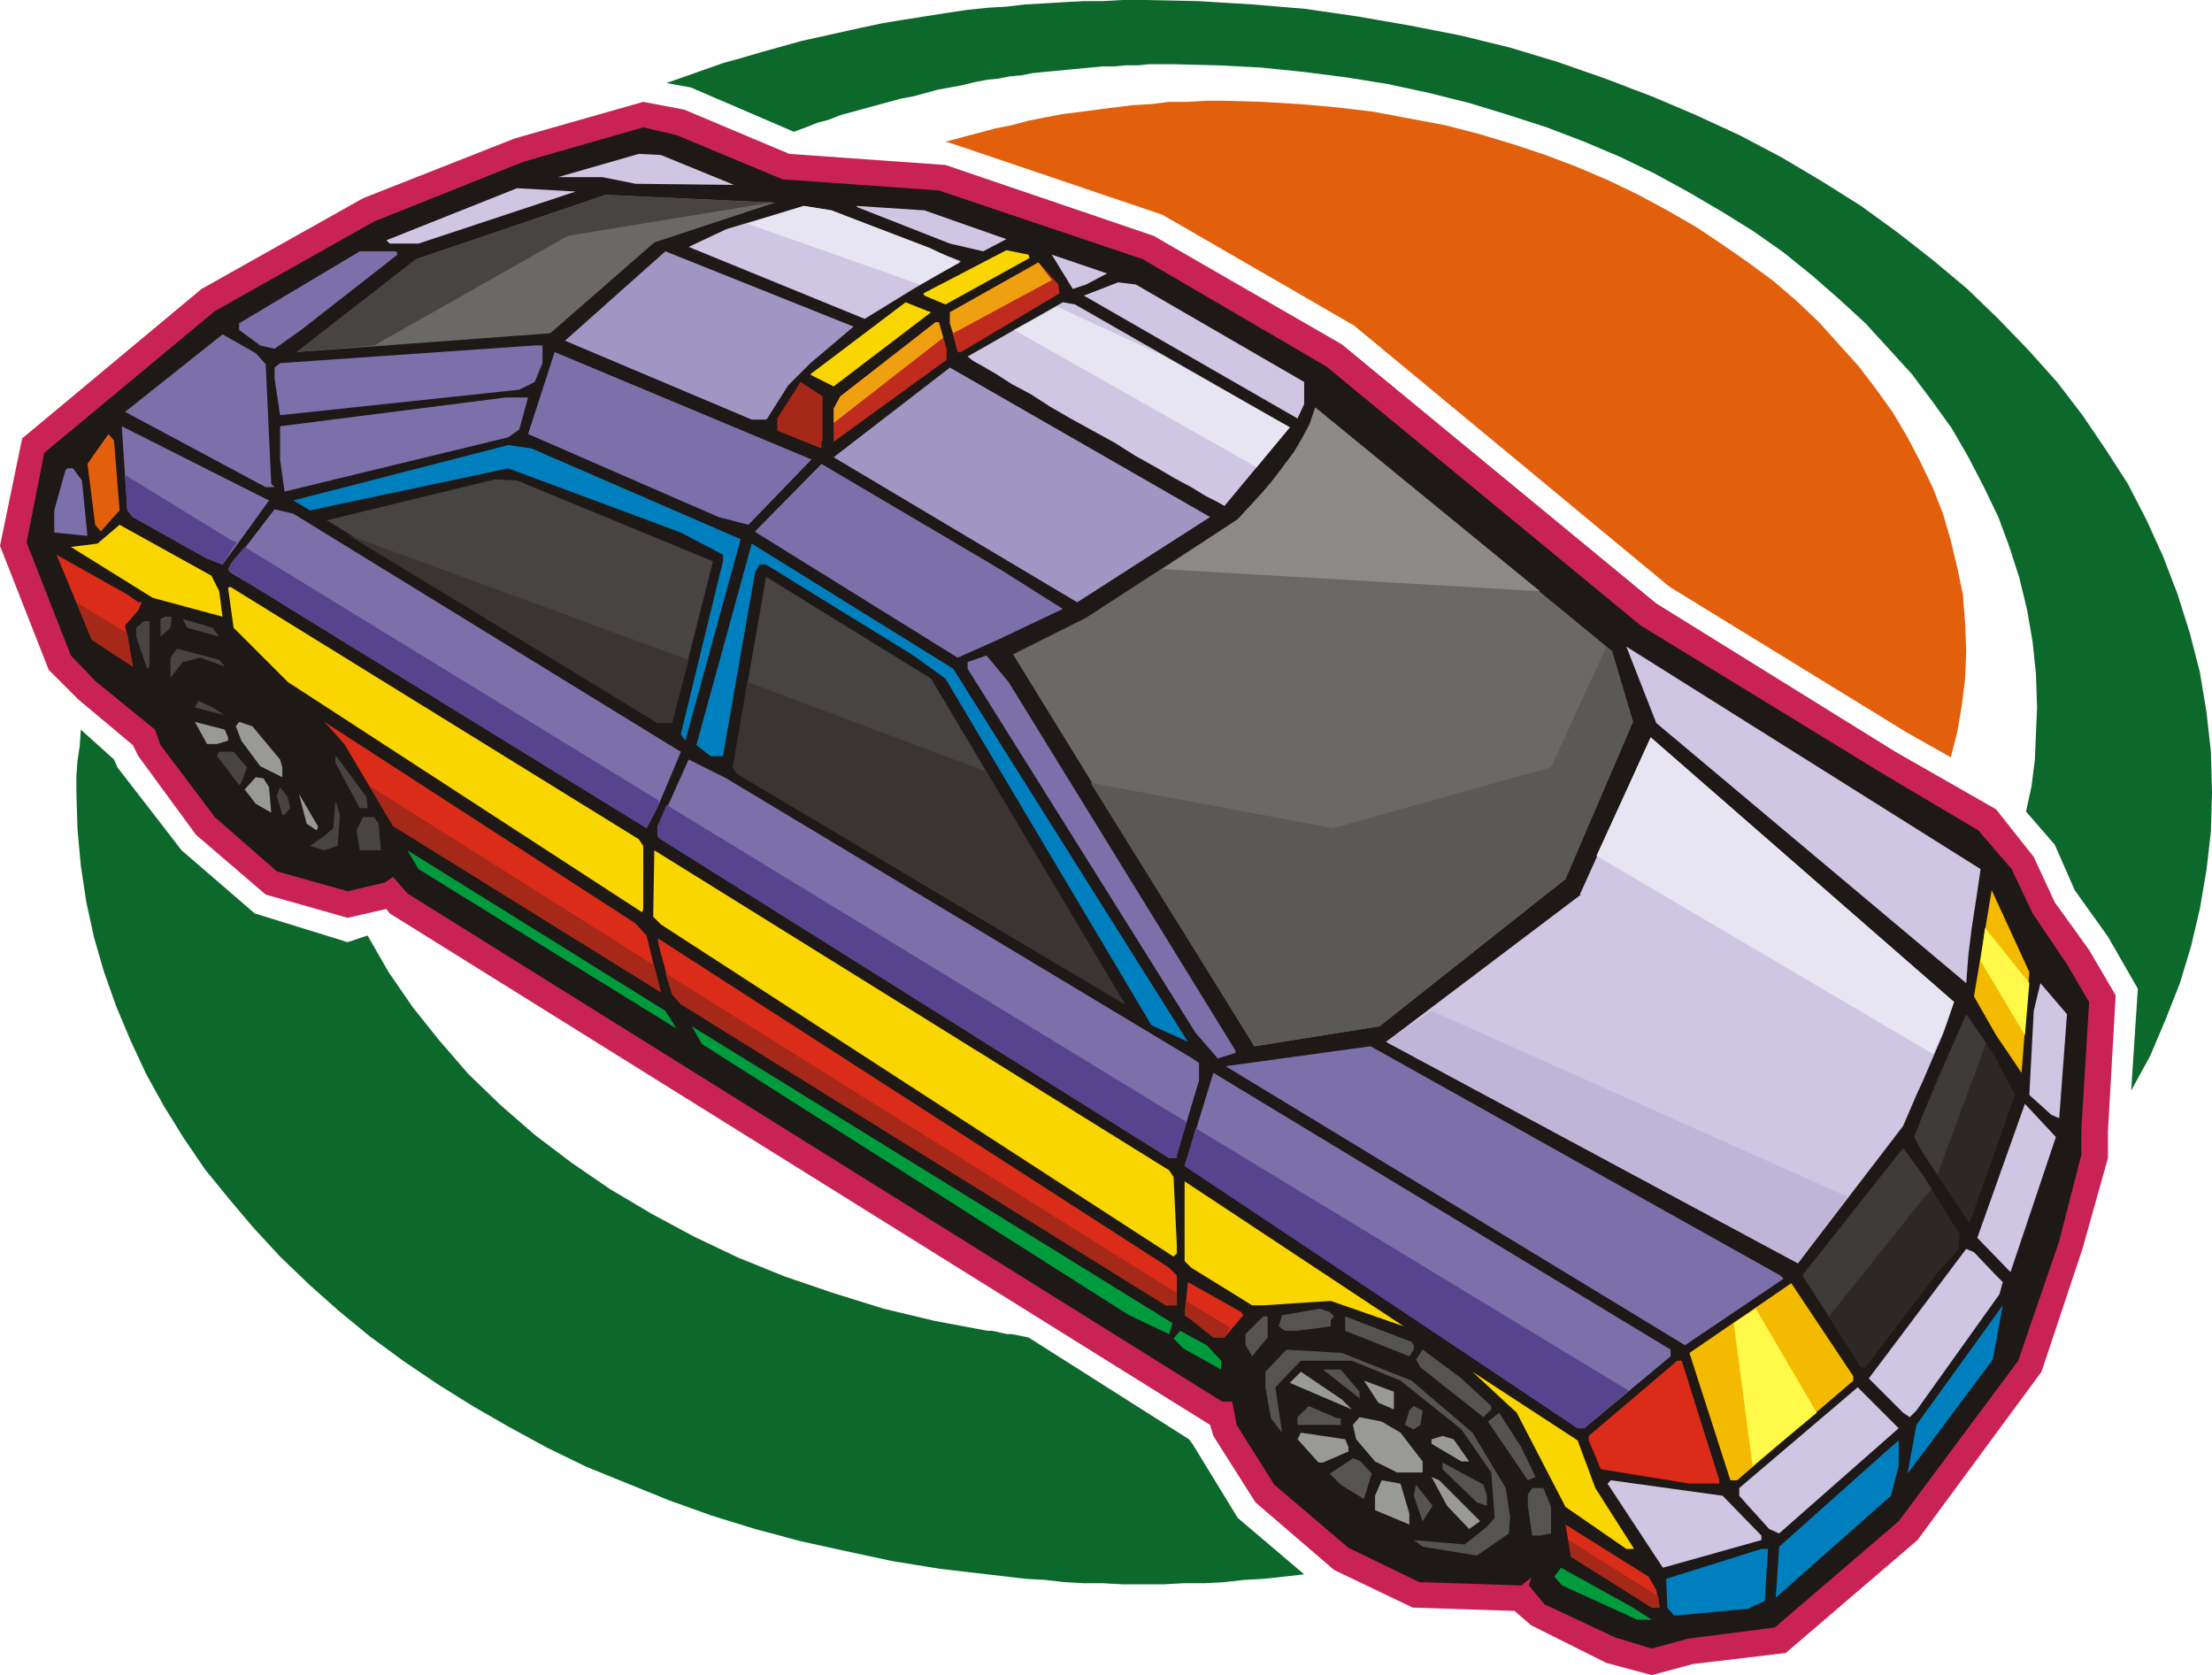 <svg xmlns="http://www.w3.org/2000/svg" fill-rule="evenodd" height="1.513in" preserveAspectRatio="none" stroke-linecap="round" viewBox="0 0 1998 1513" width="1.998in"><style>.pen1{stroke:none}.brush2{fill:#e2600c}.brush6{fill:#cec6e2}.brush7{fill:#6b6868}.brush8{fill:#f9d600}.brush9{fill:#7c70aa}.brush10{fill:#a096c4}.brush11{fill:#a52819}.brush14{fill:#007fbf}.brush15{fill:#494444}.brush16{fill:#999996}.brush17{fill:#e8e5f2}.brush18{fill:#009b3d}.brush19{fill:#f4ba00}.brush20{fill:#fff949}.brush21{fill:#565451}.brush22{fill:#db2b19}</style><path class="pen1 brush2" d="m1106 91 34 1 34 2 34 3 33 4 32 6 32 6 31 8 30 9 30 10 29 11 28 12 27 13 26 14 26 15 24 16 23 16 23 17 21 18 20 19 18 20 18 20 16 21 15 21 13 22 12 23 11 23 9 23 7 24 6 25 5 24 2 26 1 25-1 25-3 24-4 24-6 23-39-22-215-132-285-236-173-100-192-65-4-1 15-4 15-4 15-4 15-3 15-4 15-3 16-3 16-2 15-2 16-2 16-2 17-1 16-2h17l16-1h17z"/><path class="pen1" d="m1060 58 40 1 39 2 39 4 39 5 37 6 37 8 36 9 36 11 34 11 34 13 33 14 31 15 31 17 29 17 29 18 27 19 26 21 24 21 24 22 21 23 21 23 18 24 18 25 15 26 14 27 13 27 10 27 9 28 7 29 5 29 3 29 1 30-1 23-1 24-3 24-5 23 26 30 18 41 30 42 27 47-6 92 17-31 14-33 13-33 10-33 8-34 6-35 4-35 1-35-1-37-4-36-6-36-9-35-11-35-13-34-15-33-17-33-20-31-21-31-23-30-26-29-27-28-28-27-31-26-32-25-33-24-35-22-37-22-38-20-39-18-40-17-42-16-43-15-43-13-45-11-46-9-46-8-48-7-48-4-49-3-49-1h-19l-18 1h-17l-18 1-17 1-18 1-17 2-17 1v65l10-1 10-2 11-1 10-2 10-1 11-1 10-1 11-1 10-1 11-1h10l11-1h11l10-1h22zM892 1422v-220h4l5 1 4 1 5 1h4l5 1 5 1 5 1 145 92 3 4 41 67 60 51-18 2-18 2-18 1-18 2-18 1h-19l-18 1h-37l-18-1h-17l-18-1-17-2-18-1-17-2-17-2zM892 7l-19 2-20 3-19 3-19 3-18 3-19 4-18 4-18 4-18 4-18 5-18 5-17 5-18 5-17 6-17 6-17 6 22 4 93 40 11-4 10-4 11-3 10-4 11-3 11-3 11-3 11-3 11-3 11-2 11-3 11-3 11-2 11-2 12-3 11-2V7zm0 1195v220l-43-5-43-7-42-9-41-9-41-11-39-12-39-14-37-15-37-15-35-17-35-19-33-19-32-20-31-21-30-22-28-23-27-24-26-25-24-26-22-26-22-27-19-28-18-29-16-29-14-30-13-31-11-31-9-31-7-32-5-33-3-33-1-33v-15l1-14 2-13 1-15 30 27 3 7 58 75 66 57 84 26 18-6 19 33 22 32 24 30 26 30 29 28 31 27 33 25 35 24 37 22 39 21 40 19 42 17 44 15 45 14 46 11 48 9z" style="fill:#0c682b"/><path class="pen1" style="fill:#c92356" d="m1529 1503-37 10-41-11-68-34-15-13-92-3-71-34-71-61-38-60-3-10-741-462-3-4-35 8-74-21-63-54-52-71-5-10-49-41-27-27L0 493l20-97 162-135 146-82 137-54 116-33 37 7 95 40 141 10 188 64 170 98 284 234 216 134 91 52 34 43 19 41 31 43 24 41-7 123v24l-23 82-37 111-112 152-119 102-84 10z"/><path class="pen1" style="fill:#1e1916" d="m1887 905-7 115v23l-20 78-37 108-108 145-112 96-78 10-33 9-33-10-64-30-14-17 2-7-9 7-92-3-64-31-67-57-34-54-4-21h-9L368 807l-13-15-7 5-34 8-64-18-56-49-49-65-5-14-54-44-22-23-40-102 16-81 154-128 144-81 135-54 108-31 30 7 96 40 141 10 184 62 166 97 284 234 219 134 86 51 30 35 19 40 31 46 20 34z"/><path class="pen1 brush6" d="m663 167-89-1-30-6h-40l73-21 20 1 66 27zm-285 53h-26l-3-3 118-47 53 3-142 47zm531-4-21 11-30-7-84-33v-1l61 4 74 26z"/><path class="pen1 brush7" d="m591 219-94 82-229 17 108-84 171-58 153 7-109 36z"/><path class="pen1 brush8" d="m930 233-76 42-19-8-1-2 75-39 20 4 1 3z"/><path class="pen1 brush9" d="m359 230-87 68-24 17-13-3-19-14v-6l109-65h33l1 3z"/><path class="pen1 brush10" d="m732 328-20 20-19 30-1 1h-13l-168-71h-1l91-81 170 68-39 33z"/><path class="pen1 brush6" d="m981 257-12 4-19-31 50 17-19 10zm197 88v20l-6 13-193-111 31-12 16 2 152 88z"/><path class="pen1 brush8" d="m841 282-88 67-20-10-1-1 86-65 20 8 3 1z"/><path class="pen1 brush9" d="m240 329 5 108 3 3h-8l-127-68 88-70 30 17 9 10zm250-1-7 17-14 7-216 23-5-33v-10l5-4 230-16h7v16zm186 146-27-7-172-75 24-74 232 97-57 59z"/><path class="pen1 brush10" d="M973 544 753 413l105-81 235 135-120 77z"/><path class="pen1 brush11" d="m743 398-1 1v6l-40-16v-11l21-33 20 13v40z"/><path class="pen1 brush9" d="m469 388-10 7-202 49-4-29v-30l204-26h20l-8 29z"/><path class="pen1 brush2" d="m108 461-17 19-5-6-7-55 19-27 5 6 5 63z"/><path class="pen1 brush7" d="m1414 794-168 133-113 18-218-354 66-33 137-89 12-13 11-12 10-12 9-12 9-12 7-12 7-13 5-15 268 220 19 64-61 142z"/><path class="pen1" style="fill:#8c8989" d="m1050 514 68-45 12-13 11-12 10-12 9-12 9-12 7-12 7-13 5-15 203 166-341-20z"/><path class="pen1" style="fill:#5b5956" d="m1414 794-168 133-113 18-148-238 219 41 197-55 50-109 5 4 19 64-61 142z"/><path class="pen1 brush14" d="m669 487-50 182-4-6 38-156v-6l-38-20-156-58-179 38-15-9 194-50 21 3 189 82z"/><path class="pen1 brush9" d="m960 550-59 28-36 16-182-113-1-1 60-61 161 95 57 36zM74 434l5 50-30-3v-20l10-36 2-2h5l8 11z"/><path class="pen1 brush15" d="m644 507-37 146h-13L297 471l-2-1 152-37 20 1 177 73z"/><path class="pen1 brush8" d="m198 534 3 23-63-17-74-46 24-3 20-17 83 46 7 14z"/><path class="pen1 brush14" d="m1073 941-33-15-186-313-29-21-133-82h-6l-4 7-29 166h-11l-13-10 50-182 182 113 212 337z"/><path class="pen1 brush15" d="M1016 907 666 699l-4-6 30-172 149 92 175 294z"/><path class="pen1 brush8" d="M581 764v57l-1 3-320-208-49-49-5-36 2-1 369 228 4 6z"/><path class="pen1 brush15" d="m154 567-9 8v-16l4-2h6l-1 10zm44 8-29-8-4-8 27 8 6 8zm-63 27-2 2-10-29v-8l7-6h5v41z"/><path class="pen1 brush6" d="m1776 888-280-235-27-69 320 201-4 27-4 26-3 24-2 26z"/><path class="pen1 brush15" d="m203 602-22-8-16 4-11 14v-18l6-8 38 10 5 6z"/><path class="pen1 brush9" d="M1116 949v2l-16 5-20-23-206-329v-6l17-6 20 24 205 333z"/><path class="pen1 brush15" d="m203 646-27-7 3-6 13 6 11 7z"/><path class="pen1 brush16" d="M206 666v3l-10 3h-9l-11-20 27 7 3 7zm47 20 2 7v9l-20-10-17-23-5-13 3-4 12 4 25 30z"/><path class="pen1 brush6" d="m1719 1017-95 124-372-200 176-133h-1l64-142 274 239-5 15-5 14-6 14-6 14-6 14-6 13-6 14-6 14z"/><path class="pen1 brush17" d="m1442 773 49-107 274 239-5 13-4 12-5 11-5 11-304-179z"/><path class="pen1 brush15" d="m223 693-5 14-2 2-20-26 2-4h13l12 14zm109 36v1h-7l-22-41v-7l28 38 1 9z"/><path class="pen1 brush16" d="m243 711 2 23-14-8-10-13 10-11 7 1 5 8z"/><path class="pen1 brush15" d="m262 730-5 6h-2l-5-17 3-8 7 9 2 10z"/><path class="pen1 brush16" d="m287 748-1 2-9-6-7-27 17 29v2z"/><path class="pen1 brush15" d="m305 764-12 4-10-3-3-1 13-9 8-7 2-25 4 13-2 28zm37-20 2 24h-19l-3-18 6-12h10l4 6z"/><path class="pen1 brush18" d="M611 929 378 785l-10-17 233 145 10 16z"/><path class="pen1 brush8" d="m1060 1063 3 62v7l-3 3-463-300-7-7 1-60 465 289 4 6z"/><path class="pen1 brush19" d="m1826 969-23-34-20-35 16-96 34 74-7 91z"/><path class="pen1 brush20" d="m1789 868 4-30 40 50-4 47-40-67z"/><path class="pen1 brush6" d="m1860 1010-7-3-20-18 4-76 6-25 24 28-7 94z"/><path class="pen1 brush18" d="m1056 1205-36-17-386-245-9-16 434 268-3 10z"/><path class="pen1 brush9" d="m1611 1155-89 60-415-252 131-18 370 207 3 3z"/><path class="pen1 brush6" d="m1816 1149-30-31 43-121 28 30-41 122z"/><path class="pen1 brush8" d="m1202 1175-61 4h-10l-55-34-6-6v-72l198 131-66-23z"/><path class="pen1 brush6" d="m1803 1152 6 6-3 11-75 105-6 6-6-4-31-31 88-117 7 3 20 21z"/><path class="pen1 brush19" d="m1674 1247-105 90h-6l-37-115 92-63 56 84v4z"/><path class="pen1 brush20" d="m1641 1276-58 48-17-129 20-13 55 94z"/><path class="pen1 brush14" d="m1723 1331 8-44 78-108-9 49-77 103z"/><path class="pen1 brush21" d="m1205 1189-3 3v6l-31 4h-10l-6-4 3-10 34-6 9 3 4 4zm-60 19-14 17-6-10v-10l16-16h4v19zm132 7v4l-4 6-58-23v-13l60 23 2 3z"/><path class="pen1 brush18" d="M1103 1229v8l-34-19-9-9 6-7 24 13 13 14z"/><path class="pen1 brush21" d="m1275 1247 55 47 30 50 4 26-1 15-29 20-49-8-8-6 46 4 20-16 7-8-3-41-27-39-55-44-44-18h-46l-23 24 6 41-10-13-5-28v-14l19-20 50 3 63 25zm72 23v3l-7 7-57-45-4-7 6-9 35 26 27 25z"/><path class="pen1 brush22" d="M1553 1337v3h-27l-80-13-11-26v-4l80-68h4l34 108z"/><path class="pen1 brush21" d="M1228 1257v6l-33-26h16l17 20z"/><path class="pen1 brush16" d="m1221 1273-56-24 10-10 37 25 9 9z"/><path class="pen1 brush8" d="m1441 1344 35 55h-7l-55-38-44-85-40-37 95 62 16 43z"/><path class="pen1 brush16" d="m1259 1273-14-6-13-20 27 10v16z"/><path class="pen1 brush6" d="m1607 1385-9-4-19-21-8-9v-7l107-91 37 37-108 95z"/><path class="pen1 brush21" d="M1211 1281v6h-39v-7l10-10 26 11h3zm72 6-6 4-8-4 4-13 4-4 8 4-2 13zm104 47-7 3-36-53 10-8 20 31 13 27z"/><path class="pen1 brush16" d="m1265 1294 20 26v10h-23l-20-10-17-20-3-13 6-7 20 4 17 10zm-47 13v4l-23 10h-4l-19-21 3-6 40 6 3 7zm109 13h-7l-27-16v-4l10-3 10 3 14 20z"/><path class="pen1 brush14" d="m1708 1351-104 92 3-46 101-90 7-6v23l-7 27z"/><path class="pen1 brush21" d="m1239 1331-7 23-21-13-10-10 17-11 4-3 7 3 10 11zm104 20v9l-9-3-31-30v-6l37 20 3 10z"/><path class="pen1 brush16" d="m1337 1374-10 7-20-21-14-26 7 3 37 37zm-64-7v10l-31-13v-13l6-14 17 3 8 27z"/><path class="pen1 brush6" d="M1591 1387v4l-89 25-50-76 3-3 101 14 35 36z"/><path class="pen1 brush21" d="m1287 1371-2 3-8-23 2-10 15 19-7 11zm114-10v24l-10 2h-7l-4-27v-10l4-6h10l7 17z"/><path class="pen1 brush14" d="m1594 1446-15 7-63 6h-4l-6-7-1-26 86-27h6l-3 47z"/><path class="pen1 brush18" d="M1492 1463h-13l-68-31-7-8 6-8 65 36 17 11z"/><path class="pen1 brush9" d="m1509 1225-78 65h-6l-348-233v-26l19-62 413 250v6zm-432-229 6-20v-16l-6-4v40zm0 61-7-4 7-22v26zm0-101L656 703l-34-17-17 38v39l451 283h7v-3l14-47v-40zM605 703v-30l10 6-10 24zm0-30v30l-11 26-10 19-359-221v-37l23-30 17 4 340 209zm0 51-11 22v9l11 8v-39zM225 477l18-25-18-9v34zm0-34v34l-24 33-15-6-66-37-5-6-5-76 115 58zm0 47-19 24 2 3 17 10v-37z"/><path class="pen1" d="m1471 1256-40 34h-6l-354-236v-4l9-31 391 237zm-400-240v-3 3zm0 38-1-1 1-3v4zm0-41v3l-8 27v3h-7L595 757v-13l7-17 469 286zM595 727v-4 4zm0-4v4l-1 2-10 19-375-231v-9l12-14 374 229zm0 21-1 2v9l1 2v-13zM209 497l5-7-5-2v9zm0-9v9l-8 13-15-6-66-37-5-6-2-32 96 59zm0 20-3 6 2 3h1v-9z" style="fill:#56448e"/><path class="pen1 brush6" d="m1106 457-7-4-10-5-13-8-15-8-17-10-18-10-19-12-20-11-20-11-19-11-17-11-17-9-14-9-12-7-9-5-5-4 86-49 11 2 194 111-59 71zM868 236l-43 25-44 27-159-65 34-16 70-21 25 4 117 46z"/><path class="pen1 brush17" d="m916 298 39-21 95 44 115 65-30 36-219-124zm-241-96 156 55 36-20-27-13-89-34-25-4-51 16z"/><path class="pen1" d="m622 596-15 57h-13L314 483l308 113zm394 311L666 699l-4-6 13-77 216 81 125 210z" style="fill:#3a3533"/><path class="pen1" d="M855 315v10l-102 74v-30l6-11 86-67h3l7 24zm102-50-89 53h-3l-7-26v-10l80-45 18 20 1 8z" style="fill:#bf2b1c"/><path class="pen1" d="M753 382v-13l6-11 86-67h3l4 14-99 77zm108-81 89-48-12-16-80 45v10l3 9z" style="fill:#efa011"/><path class="pen1" d="m1770 1115-1 13-20 23v-70l21 34zm-21-55 30 45 41-116-20-38-24-35-27 60v84zm0 91-64 84h-4l-53-83 91-115 14 19 16 25v70zm0-175-20 51 20 33v-84z" style="fill:#2d2826"/><path class="pen1" d="m1736 1060 9 14-9 10v-24zm0-20 14 21 44-119-18-26-40 93v31zm-84 149-24-37 91-115 14 19 3 4v24l-84 105zm84-180-7 18 7 13v-31z" style="fill:#3d3a38"/><path class="pen1" style="fill:#bfb5d8" d="m1669 1081-45 60-372-200 41-28 376 168z"/><path class="pen1 brush22" d="m1496 1436 3 16h-7l-73-46-5-29 75 47 7 12zM595 895v-5l2 6-2-1zm0-41 12 44 8 9 438 272h10v-27l-7-7-461-297v6zm528 334-17 20h-10l-20-16-6-4 3-30 48 27 2 3zM595 848v6l-1-6h1zm0 42-11-45-10-11-281-182 18 20 44 74 240 149v-5zM125 544h3l-3 7-12 14 7 37-37-24-32-77 64 36 10 7z"/><path class="pen1 brush11" d="m1498 1442 1 10h-7l-73-46-2-15 81 51zM69 544l46 28 5 30-37-24-14-34zm265 166 257 162 6 24-242-150-21-36zm267 169 462 289v11h-10L615 907l-8-9-6-19zm470 296 40 24-5 9h-10l-20-16-6-4 1-13z"/><path class="pen1 brush15" d="m338 312-70 6 108-84 171-58 149 7-183 30-175 99z"/></svg>
